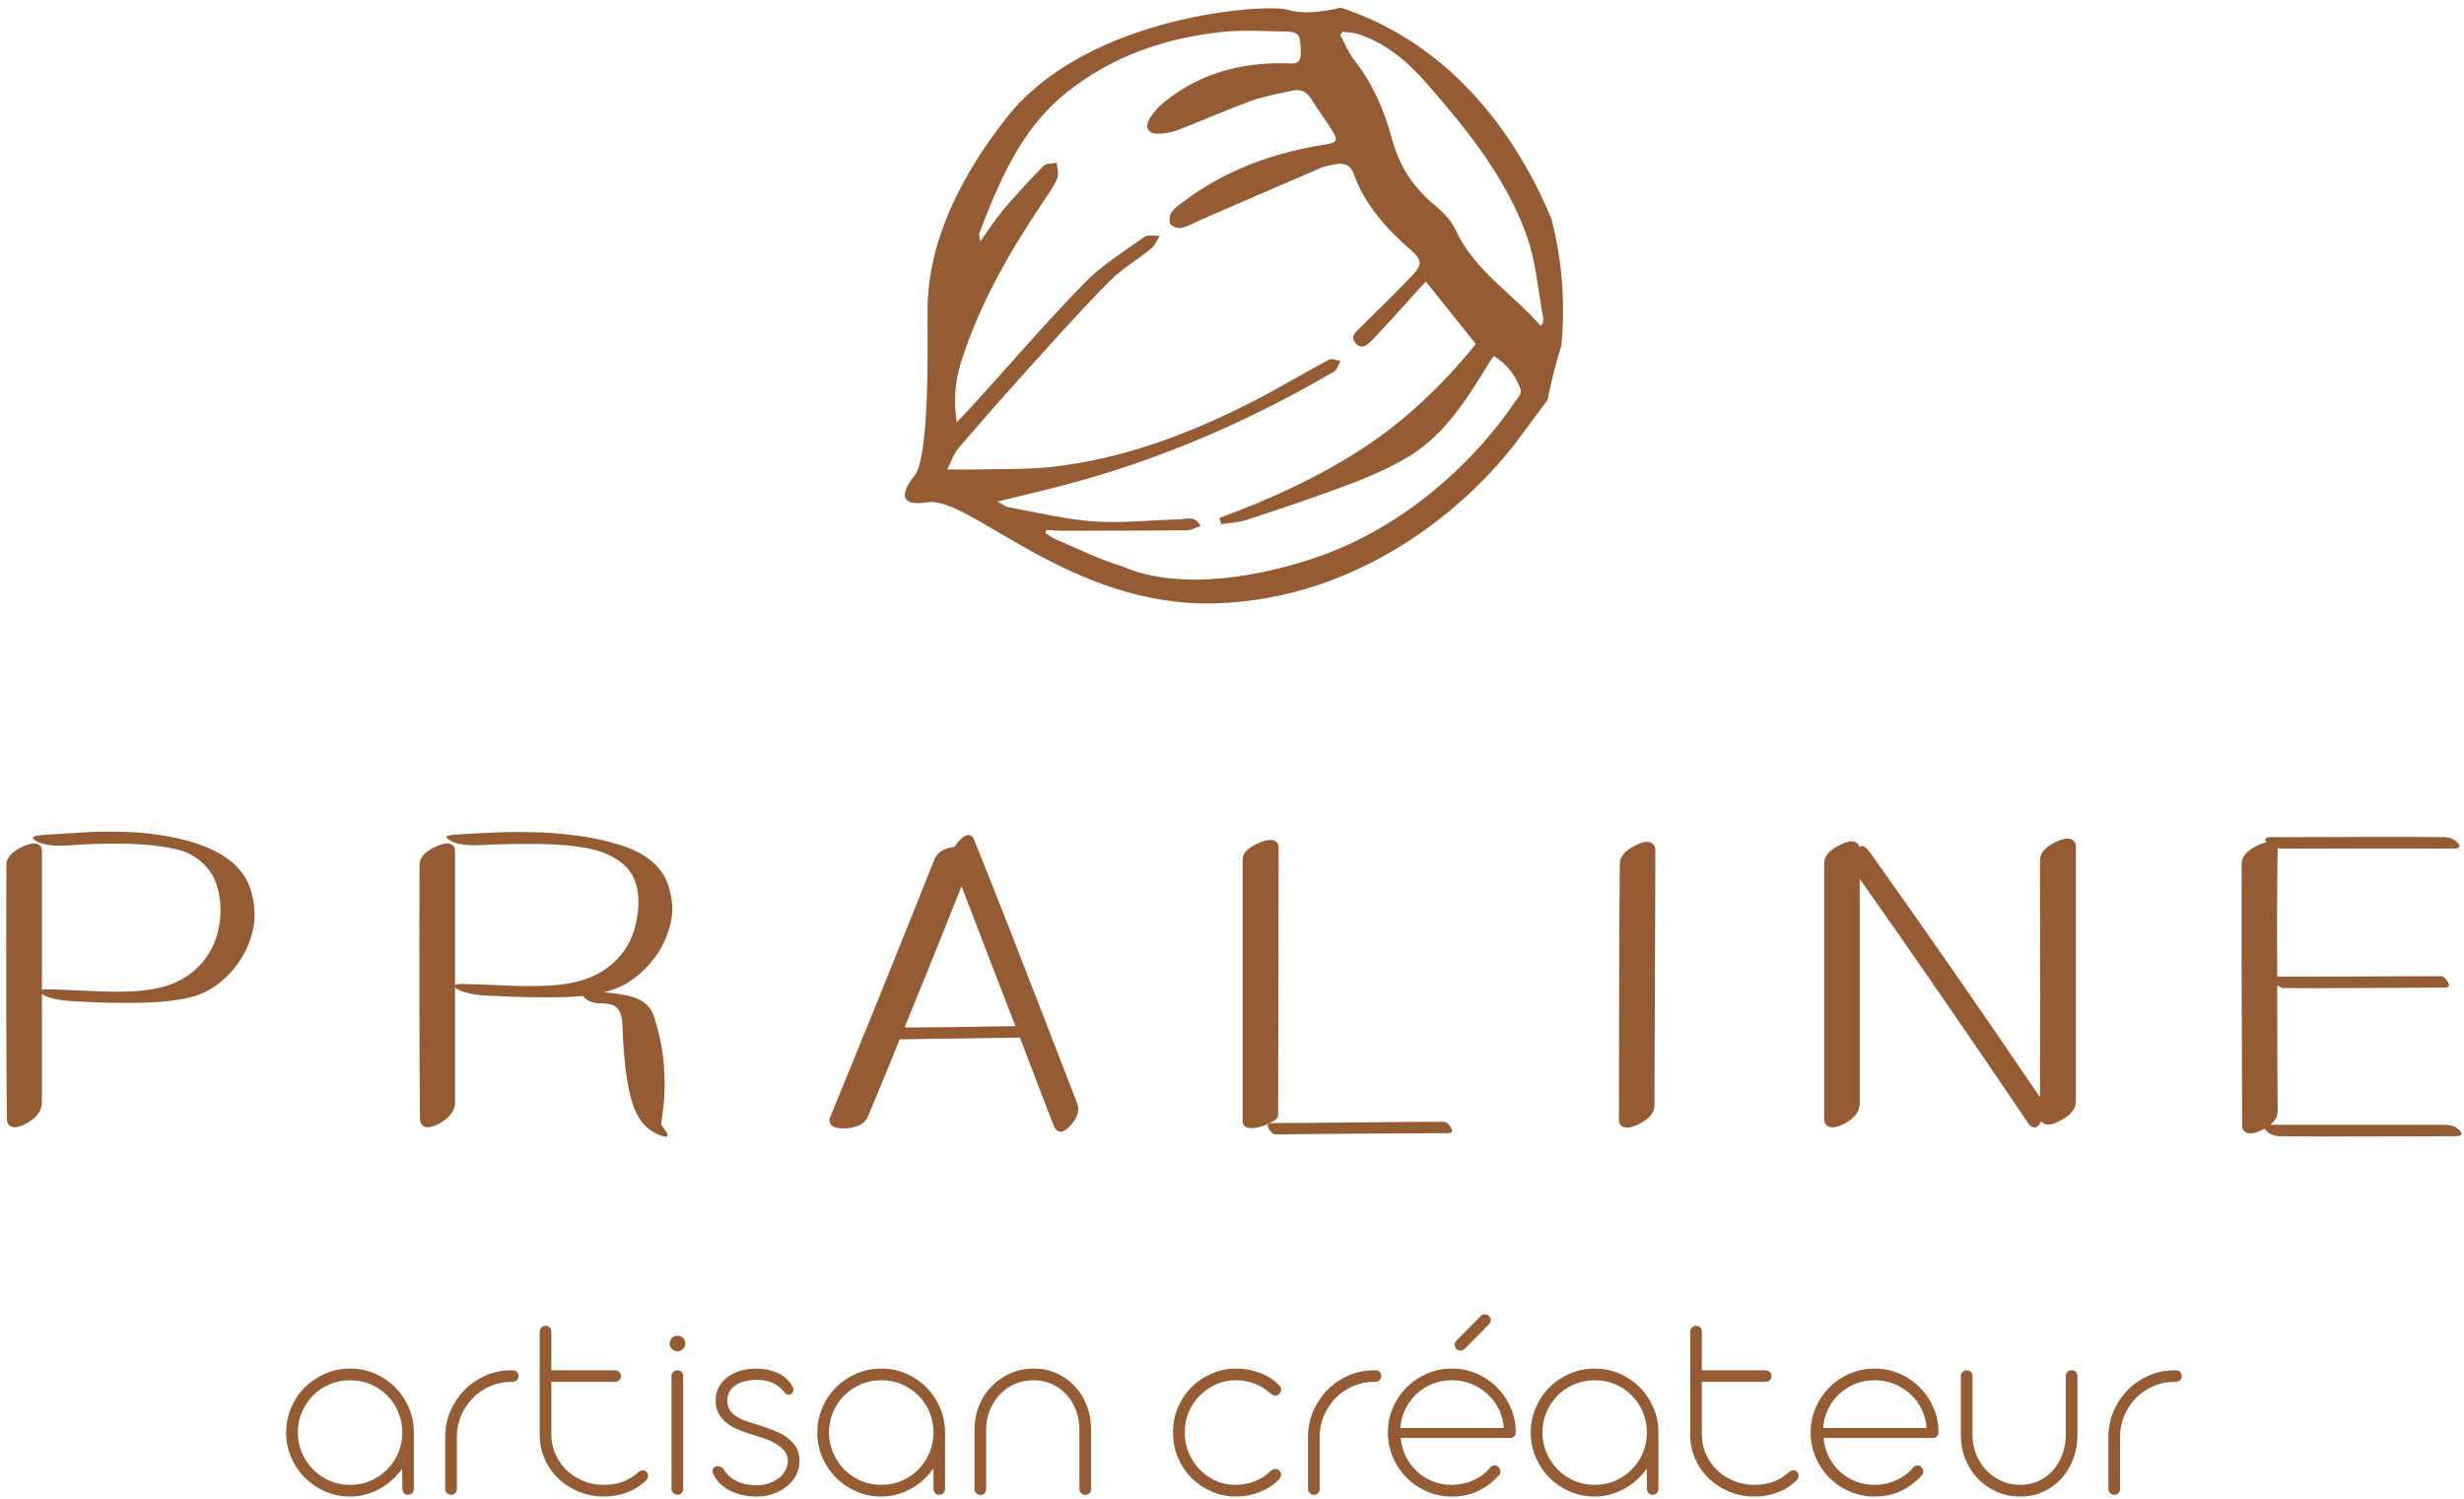 <svg width="314" height="191" viewBox="0 0 314 191" fill="none" xmlns="http://www.w3.org/2000/svg">
<path d="M6.628 126.083C7.372 126.122 8.481 126.168 9.953 126.223C11.423 126.28 12.569 126.325 13.389 126.365C14.208 126.401 15.178 126.401 16.295 126.365C17.413 126.325 18.42 126.234 19.314 126.083C21.623 125.713 23.504 124.854 24.958 123.512C26.411 122.172 27.361 120.534 27.808 118.594C28.292 116.359 28.18 114.291 27.473 112.393C27.1 111.423 26.476 110.556 25.601 109.792C24.725 109.03 23.709 108.519 22.555 108.257C20.692 107.809 18.447 107.566 15.821 107.529C13.194 107.493 10.782 107.566 8.584 107.754C6.646 107.866 5.266 107.642 4.448 107.081C3.962 106.747 4.167 106.541 5.062 106.469C5.174 106.432 5.304 106.411 5.453 106.411C6.049 106.374 7.055 106.311 8.471 106.217C9.887 106.123 11.004 106.059 11.825 106.02C12.644 105.983 13.65 105.975 14.843 105.992C16.035 106.011 17.114 106.059 18.085 106.132C25.721 106.878 30.286 109.131 31.776 112.894C32.522 114.982 32.643 116.983 32.14 118.903C31.636 120.822 30.714 122.508 29.373 123.96C28.031 125.413 26.541 126.401 24.902 126.923C23.113 127.444 20.85 127.732 18.112 127.79C15.374 127.845 12.775 127.799 10.316 127.647C7.857 127.574 6.199 127.256 5.342 126.698V140.392C5.378 141.471 4.745 142.384 3.441 143.129C2.248 143.799 1.447 143.839 1.038 143.241C0.926 143.057 0.872 142.832 0.872 142.571C0.795 134.115 0.777 123.327 0.816 110.213C0.816 109.354 1.447 108.609 2.715 107.976C3.981 107.345 4.819 107.326 5.23 107.921C5.304 108.069 5.342 108.257 5.342 108.479V126.141C5.453 126.141 5.583 126.122 5.733 126.083H6.628Z" fill="#955C34"/>
<path d="M59.384 125.413C60.166 125.413 61.303 125.452 62.794 125.525C64.284 125.6 65.448 125.646 66.286 125.664C67.125 125.683 68.112 125.674 69.249 125.637C70.384 125.6 71.4 125.507 72.295 125.358C74.641 124.985 76.57 124.127 78.078 122.787C79.588 121.443 80.566 119.788 81.013 117.811C81.571 115.316 81.461 113.284 80.677 111.72C80.231 110.825 79.503 110.073 78.498 109.458C77.491 108.843 76.355 108.406 75.089 108.145C73.225 107.772 71.009 107.575 68.438 107.557C65.866 107.539 63.52 107.584 61.396 107.696C59.346 107.809 57.932 107.566 57.149 106.972C56.702 106.672 56.869 106.486 57.651 106.411C57.8 106.374 57.968 106.356 58.155 106.356C58.714 106.319 59.71 106.263 61.144 106.189C62.578 106.113 63.688 106.068 64.47 106.047C65.253 106.028 66.239 106.028 67.433 106.047C68.624 106.068 69.704 106.113 70.674 106.189C72.351 106.338 73.803 106.514 75.032 106.72C76.262 106.923 77.604 107.251 79.056 107.696C80.51 108.145 81.739 108.752 82.745 109.513C83.751 110.276 84.496 111.217 84.981 112.336C85.763 114.349 85.875 116.313 85.316 118.232C84.757 120.152 83.769 121.847 82.354 123.317C80.938 124.791 79.393 125.767 77.716 126.253C77.454 126.325 77.193 126.401 76.934 126.474C77.231 126.474 77.491 126.495 77.716 126.531C78.46 126.607 79.261 126.734 80.119 126.923C80.975 127.107 81.675 127.426 82.214 127.872C82.754 128.32 83.136 128.896 83.36 129.606C84.067 131.841 84.487 133.954 84.617 135.949C84.747 137.941 84.72 139.654 84.533 141.089C84.347 142.525 84.255 143.26 84.255 143.296C84.255 143.335 84.329 143.447 84.477 143.633C85.111 144.451 85.241 144.86 84.868 144.86C84.794 144.86 84.664 144.843 84.477 144.806C82.614 144.248 81.329 142.868 80.622 140.67C79.913 138.472 79.485 135.249 79.337 131.001C79.337 129.958 79.159 129.176 78.804 128.654C78.451 128.133 77.716 127.872 76.597 127.872C75.628 127.872 74.902 127.611 74.419 127.09C74.343 127.017 74.287 126.959 74.25 126.923C73.245 127.035 72.145 127.09 70.953 127.09C68.195 127.129 65.588 127.071 63.129 126.923C60.632 126.887 58.937 126.55 58.044 125.916C58.006 125.916 57.988 125.897 57.988 125.861V140.392C58.024 141.471 57.39 142.384 56.087 143.129C54.893 143.799 54.093 143.839 53.684 143.241C53.572 143.057 53.517 142.832 53.517 142.571C53.441 134.115 53.423 123.327 53.461 110.213C53.461 109.354 54.093 108.609 55.361 107.976C56.626 107.345 57.465 107.326 57.876 107.921C57.95 108.069 57.988 108.257 57.988 108.478V125.525C58.098 125.488 58.267 125.452 58.489 125.413C58.714 125.376 59.011 125.376 59.384 125.413Z" fill="#955C34"/>
<path d="M122.536 112.951C120.077 119.137 117.655 125.134 115.271 130.946C118.178 130.946 122.89 130.888 129.41 130.779C129.075 129.958 128.74 129.102 128.405 128.208C126.02 121.986 124.064 116.898 122.536 112.951ZM105.827 142.292C110.297 131.413 114.712 120.495 119.072 109.54C119.407 108.648 120.264 108.108 121.642 107.921C121.79 107.696 121.958 107.472 122.145 107.251C122.964 106.319 123.599 106.171 124.045 106.802C124.082 106.878 124.119 106.972 124.157 107.081C126.317 112.372 130.696 123.569 137.29 140.67C137.589 141.528 137.308 142.44 136.452 143.408C135.632 144.303 134.999 144.47 134.552 143.911C134.476 143.839 134.402 143.726 134.328 143.578C133.583 141.677 132.13 137.895 129.969 132.231C122.107 132.344 117.004 132.417 114.656 132.456C113.316 135.77 111.974 139.033 110.632 142.234C110.259 143.166 109.328 143.687 107.838 143.799C106.496 143.875 105.788 143.559 105.714 142.85C105.676 142.702 105.714 142.513 105.827 142.292Z" fill="#955C34"/>
<path d="M184.401 144.415C182.39 144.415 178.813 144.433 173.673 144.47C168.531 144.509 164.841 144.545 162.606 144.582C162.27 144.582 161.964 144.342 161.684 143.856C161.406 143.372 161.563 143.129 162.161 143.129C163.91 143.129 167.367 143.102 172.527 143.044C177.685 142.989 181.496 142.963 183.955 142.963C184.292 142.963 184.607 143.214 184.904 143.718C185.205 144.221 185.035 144.451 184.401 144.415ZM162.943 107.976C162.943 112.038 162.93 117.99 162.913 125.831C162.894 133.675 162.885 139.105 162.885 142.122C162.885 142.459 162.494 142.813 161.712 143.186C160.929 143.56 160.204 143.754 159.533 143.772C158.863 143.79 158.472 143.56 158.36 143.074V125.106V109.485C158.36 108.739 159.01 108.069 160.316 107.472C161.618 106.878 162.458 106.895 162.831 107.529C162.904 107.642 162.943 107.79 162.943 107.976Z" fill="#955C34"/>
<path d="M210.95 108.311C210.95 112.262 210.929 117.86 210.892 125.106C210.856 132.353 210.838 137.617 210.838 140.894C210.838 141.789 210.204 142.562 208.936 143.213C207.669 143.866 206.832 143.874 206.423 143.241C206.347 143.092 206.31 142.905 206.31 142.683C206.31 138.471 206.32 132.641 206.338 125.188C206.356 117.738 206.384 112.707 206.423 110.1C206.423 109.206 207.054 108.433 208.321 107.781C209.589 107.128 210.407 107.12 210.78 107.753C210.892 107.902 210.95 108.087 210.95 108.311Z" fill="#955C34"/>
<path d="M264.545 107.921V140.337C264.545 141.304 263.894 142.122 262.589 142.796C261.395 143.466 260.576 143.502 260.13 142.905V142.851C259.758 143.708 259.29 143.911 258.733 143.466C258.656 143.39 258.566 143.277 258.453 143.129C250.928 131.989 243.773 121.613 236.992 111.999V140.67C236.992 141.641 236.358 142.478 235.092 143.187C233.863 143.82 233.042 143.839 232.633 143.241C232.521 143.057 232.466 142.832 232.466 142.571V109.988C232.466 109.131 233.1 108.379 234.367 107.724C235.631 107.075 236.471 107.063 236.88 107.696C236.917 107.773 236.938 107.845 236.938 107.921C237.195 107.735 237.496 107.79 237.829 108.088C237.905 108.163 237.999 108.257 238.111 108.366C245.228 118.355 252.511 128.842 259.964 139.833C260 134.355 260 124.297 259.964 109.652C259.964 108.758 260.594 107.996 261.861 107.363C263.129 106.73 263.966 106.711 264.378 107.306C264.49 107.493 264.545 107.696 264.545 107.921Z" fill="#955C34"/>
<path d="M290.476 124.464C294.985 124.464 301.84 124.445 311.042 124.406C311.339 124.406 311.64 124.649 311.937 125.134C312.234 125.619 312.085 125.861 311.491 125.861C301.169 125.935 294.351 125.952 291.034 125.916C290.737 125.916 290.457 125.786 290.197 125.526C290.197 130.331 290.215 135.697 290.251 141.619C290.251 142.256 289.936 142.832 289.302 143.354H289.414H300.537H311.6C312.458 143.354 313.11 143.633 313.559 144.191C313.856 144.564 313.668 144.77 312.997 144.806H312.831C310.335 144.806 306.619 144.816 301.682 144.833C296.743 144.855 293.065 144.843 290.642 144.806C289.788 144.806 289.135 144.527 288.687 143.969C288.651 143.93 288.614 143.894 288.575 143.857C288.501 143.894 288.426 143.93 288.353 143.969C287.085 144.603 286.246 144.603 285.836 143.969C285.764 143.82 285.724 143.633 285.724 143.408C285.652 125.637 285.633 114.516 285.67 110.043C285.67 109.189 286.303 108.443 287.571 107.809C288.053 107.548 288.484 107.4 288.857 107.363L288.799 107.306C288.501 106.936 288.687 106.73 289.36 106.69H289.527C291.947 106.69 295.609 106.684 300.509 106.662C305.406 106.645 309.032 106.653 311.378 106.69C312.234 106.69 312.868 106.972 313.277 107.529C313.614 107.902 313.447 108.109 312.777 108.146H312.607H301.624H290.754C290.57 108.146 290.4 108.127 290.251 108.088V108.366C290.178 112.691 290.161 118.054 290.197 124.464H290.476Z" fill="#955C34"/>
<path d="M37.952 182.579C37.952 183.476 38.125 184.332 38.472 185.142C38.819 185.948 39.292 186.657 39.889 187.266C40.488 187.877 41.19 188.355 41.998 188.71C42.806 189.062 43.678 189.238 44.612 189.238C45.556 189.238 46.433 189.062 47.241 188.71C48.05 188.355 48.752 187.877 49.351 187.266C49.949 186.657 50.418 185.948 50.76 185.142C51.1 184.332 51.272 183.476 51.272 182.579C51.272 181.658 51.1 180.787 50.76 179.975C50.418 179.159 49.949 178.453 49.351 177.85C48.752 177.246 48.05 176.77 47.241 176.421C46.433 176.076 45.556 175.903 44.612 175.903C43.69 175.903 42.822 176.076 42.007 176.421C41.193 176.77 40.488 177.246 39.889 177.85C39.292 178.453 38.819 179.159 38.472 179.975C38.125 180.787 37.952 181.658 37.952 182.579ZM36.466 182.579C36.466 181.451 36.68 180.391 37.106 179.392C37.534 178.398 38.117 177.531 38.857 176.797C39.597 176.063 40.463 175.484 41.452 175.057C42.443 174.63 43.496 174.417 44.612 174.417C45.739 174.417 46.792 174.626 47.771 175.048C48.749 175.47 49.606 176.049 50.341 176.782C51.075 177.516 51.656 178.371 52.083 179.35C52.509 180.33 52.729 181.385 52.74 182.51V189.717C52.74 189.944 52.671 190.133 52.535 190.281C52.398 190.43 52.217 190.502 51.989 190.502C51.772 190.502 51.599 190.43 51.468 190.281C51.337 190.133 51.272 189.944 51.272 189.717L51.254 187.155C50.89 187.68 50.465 188.161 49.982 188.599C49.498 189.038 48.975 189.414 48.411 189.726C47.847 190.038 47.244 190.284 46.601 190.46C45.958 190.636 45.294 190.724 44.612 190.724C43.496 190.724 42.443 190.512 41.452 190.084C40.463 189.656 39.597 189.074 38.857 188.334C38.117 187.595 37.534 186.727 37.106 185.739C36.68 184.747 36.466 183.695 36.466 182.579Z" fill="#955C34"/>
<path d="M65.137 176.106C64.203 176.106 63.316 176.288 62.473 176.651C61.631 177.018 60.897 177.515 60.271 178.146C59.644 178.78 59.146 179.523 58.776 180.375C58.406 181.23 58.221 182.139 58.221 183.107V189.75C58.221 189.968 58.153 190.147 58.016 190.29C57.88 190.432 57.715 190.502 57.522 190.502C57.293 190.502 57.105 190.432 56.958 190.29C56.809 190.147 56.735 189.968 56.735 189.75V183.107C56.735 181.945 56.958 180.854 57.402 179.829C57.846 178.804 58.447 177.907 59.203 177.139C59.96 176.373 60.848 175.763 61.867 175.311C62.886 174.863 63.976 174.638 65.137 174.638H65.308C65.558 174.638 65.749 174.705 65.88 174.841C66.01 174.981 66.077 175.157 66.077 175.372C66.077 175.587 66.003 175.766 65.854 175.903C65.707 176.039 65.524 176.106 65.308 176.106H65.137Z" fill="#955C34"/>
<path d="M70.26 174.638H78.372C78.577 174.638 78.756 174.707 78.909 174.85C79.064 174.992 79.139 175.165 79.139 175.371C79.139 175.577 79.068 175.75 78.927 175.893C78.785 176.035 78.6 176.106 78.372 176.106H70.26V182.782C70.26 183.695 70.434 184.54 70.781 185.329C71.129 186.115 71.606 186.796 72.216 187.375C72.824 187.957 73.536 188.412 74.35 188.743C75.165 189.074 76.038 189.238 76.971 189.238C77.815 189.238 78.591 189.113 79.302 188.862C80.014 188.613 80.694 188.203 81.343 187.633C81.412 187.564 81.503 187.503 81.617 187.446C81.673 187.421 81.724 187.406 81.77 187.394C81.815 187.381 81.867 187.375 81.923 187.375C82.094 187.375 82.243 187.433 82.367 187.548C82.538 187.706 82.61 187.9 82.581 188.127C82.552 188.355 82.458 188.549 82.299 188.709C81.605 189.367 80.802 189.871 79.891 190.21C78.98 190.553 78.007 190.723 76.971 190.723C75.843 190.723 74.782 190.523 73.786 190.117C72.79 189.713 71.919 189.159 71.175 188.451C70.428 187.745 69.842 186.906 69.416 185.932C68.988 184.959 68.775 183.909 68.775 182.782V169.735C68.775 169.52 68.849 169.338 68.997 169.189C69.144 169.043 69.322 168.968 69.527 168.968C69.741 168.968 69.919 169.04 70.055 169.18C70.192 169.323 70.26 169.507 70.26 169.735V174.638Z" fill="#955C34"/>
<path d="M87.062 189.735C87.062 189.95 86.991 190.132 86.85 190.281C86.708 190.429 86.533 190.502 86.329 190.502C86.134 190.502 85.961 190.429 85.807 190.281C85.654 190.132 85.577 189.95 85.577 189.735V175.39C85.577 175.172 85.651 174.993 85.799 174.85C85.946 174.708 86.124 174.638 86.329 174.638C86.545 174.638 86.721 174.708 86.857 174.85C86.994 174.993 87.062 175.172 87.062 175.39V189.735ZM85.338 171.239C85.338 170.945 85.434 170.703 85.628 170.514C85.822 170.327 86.049 170.232 86.312 170.232C86.607 170.232 86.852 170.327 87.045 170.514C87.24 170.703 87.336 170.945 87.336 171.239C87.336 171.503 87.24 171.73 87.045 171.922C86.852 172.116 86.607 172.213 86.312 172.213C86.049 172.213 85.822 172.116 85.628 171.922C85.434 171.73 85.338 171.503 85.338 171.239Z" fill="#955C34"/>
<path d="M95.516 182.731C94.992 182.561 94.472 182.364 93.953 182.142C93.436 181.921 92.972 181.645 92.561 181.315C92.152 180.984 91.821 180.593 91.571 180.135C91.321 179.68 91.195 179.141 91.195 178.513C91.195 177.819 91.344 177.215 91.64 176.703C91.935 176.191 92.325 175.766 92.81 175.423C93.293 175.081 93.842 174.829 94.458 174.663C95.072 174.499 95.698 174.417 96.336 174.417C97.337 174.417 98.257 174.602 99.094 174.971C99.931 175.341 100.57 175.929 101.015 176.739C101.094 176.897 101.122 177.051 101.099 177.2C101.077 177.349 101.021 177.467 100.93 177.558C100.793 177.695 100.639 177.764 100.469 177.764C100.376 177.764 100.275 177.734 100.161 177.676C99.659 177.006 99.114 176.533 98.521 176.26C97.93 175.987 97.229 175.851 96.421 175.851C95.989 175.851 95.551 175.896 95.107 175.987C94.662 176.079 94.261 176.227 93.903 176.43C93.544 176.636 93.251 176.909 93.022 177.252C92.795 177.591 92.681 178.013 92.681 178.513C92.681 178.959 92.778 179.337 92.972 179.65C93.164 179.962 93.427 180.232 93.757 180.46C94.088 180.69 94.468 180.881 94.9 181.042C95.334 181.2 95.783 181.348 96.25 181.485C97.002 181.711 97.719 181.955 98.403 182.212C99.085 182.467 99.685 182.776 100.203 183.134C100.722 183.492 101.131 183.917 101.433 184.405C101.735 184.896 101.885 185.487 101.885 186.181C101.885 186.83 101.743 187.43 101.459 187.982C101.174 188.534 100.784 189.013 100.288 189.417C99.794 189.823 99.215 190.141 98.556 190.375C97.894 190.608 97.19 190.723 96.438 190.723C95.847 190.723 95.269 190.666 94.705 190.553C94.141 190.438 93.618 190.265 93.134 190.032C92.649 189.798 92.22 189.504 91.844 189.153C91.468 188.801 91.162 188.385 90.922 187.907C90.774 187.609 90.763 187.361 90.888 187.155C91.014 186.952 91.202 186.848 91.452 186.848C91.714 186.848 91.953 186.955 92.168 187.172C92.555 187.855 93.116 188.379 93.851 188.744C94.585 189.107 95.454 189.289 96.456 189.289C96.967 189.289 97.459 189.213 97.933 189.058C98.404 188.904 98.826 188.692 99.195 188.418C99.565 188.146 99.859 187.819 100.075 187.436C100.291 187.054 100.399 186.636 100.399 186.181C100.399 185.714 100.266 185.308 99.999 184.96C99.73 184.614 99.373 184.304 98.923 184.029C98.472 183.755 97.955 183.519 97.369 183.313C96.782 183.107 96.165 182.916 95.516 182.731Z" fill="#955C34"/>
<path d="M105.641 182.579C105.641 183.476 105.814 184.332 106.161 185.142C106.508 185.948 106.981 186.657 107.578 187.266C108.178 187.877 108.879 188.355 109.687 188.71C110.495 189.062 111.367 189.238 112.301 189.238C113.245 189.238 114.122 189.062 114.93 188.71C115.74 188.355 116.441 187.877 117.04 187.266C117.638 186.657 118.107 185.948 118.449 185.142C118.789 184.332 118.961 183.476 118.961 182.579C118.961 181.658 118.789 180.787 118.449 179.975C118.107 179.159 117.638 178.453 117.04 177.85C116.441 177.246 115.74 176.77 114.93 176.421C114.122 176.076 113.245 175.903 112.301 175.903C111.379 175.903 110.511 176.076 109.697 176.421C108.882 176.77 108.178 177.246 107.578 177.85C106.981 178.453 106.508 179.159 106.161 179.975C105.814 180.787 105.641 181.658 105.641 182.579ZM104.155 182.579C104.155 181.451 104.369 180.391 104.795 179.392C105.223 178.398 105.807 177.531 106.546 176.797C107.286 176.063 108.152 175.484 109.141 175.057C110.132 174.63 111.185 174.417 112.301 174.417C113.428 174.417 114.481 174.626 115.46 175.048C116.438 175.47 117.295 176.049 118.03 176.782C118.764 177.516 119.345 178.371 119.772 179.35C120.198 180.33 120.418 181.385 120.429 182.51V189.717C120.429 189.944 120.36 190.133 120.224 190.281C120.087 190.43 119.906 190.502 119.678 190.502C119.461 190.502 119.288 190.43 119.157 190.281C119.026 190.133 118.961 189.944 118.961 189.717L118.943 187.155C118.579 187.68 118.155 188.161 117.671 188.599C117.187 189.038 116.664 189.414 116.1 189.726C115.536 190.038 114.933 190.284 114.29 190.46C113.647 190.636 112.983 190.724 112.301 190.724C111.185 190.724 110.132 190.512 109.141 190.084C108.152 189.656 107.286 189.074 106.546 188.334C105.807 187.595 105.223 186.727 104.795 185.739C104.369 184.747 104.155 183.695 104.155 182.579Z" fill="#955C34"/>
<path d="M139.042 189.768C139.042 189.983 138.974 190.163 138.837 190.305C138.701 190.447 138.525 190.52 138.308 190.52C138.104 190.52 137.926 190.447 137.779 190.305C137.63 190.163 137.556 189.983 137.556 189.768V182.237C137.556 181.36 137.414 180.539 137.13 179.768C136.845 179.001 136.447 178.331 135.934 177.764C135.422 177.194 134.808 176.743 134.091 176.406C133.374 176.069 132.582 175.903 131.716 175.903C130.851 175.903 130.052 176.063 129.317 176.387C128.583 176.712 127.946 177.161 127.405 177.728C126.864 178.297 126.441 178.968 126.133 179.735C125.825 180.502 125.672 181.332 125.672 182.218V189.768C125.672 189.983 125.608 190.163 125.484 190.305C125.358 190.447 125.183 190.52 124.955 190.52C124.749 190.52 124.57 190.447 124.417 190.305C124.262 190.163 124.188 189.983 124.188 189.768V182.185C124.188 181.115 124.376 180.108 124.758 179.162C125.14 178.219 125.669 177.394 126.347 176.697C127.023 175.997 127.82 175.442 128.737 175.029C129.653 174.62 130.646 174.416 131.716 174.416C132.797 174.416 133.786 174.62 134.679 175.029C135.573 175.442 136.345 175.997 136.994 176.697C137.643 177.394 138.146 178.219 138.505 179.162C138.863 180.108 139.042 181.115 139.042 182.185V189.768Z" fill="#955C34"/>
<path d="M150.98 182.476C150.98 182.488 150.968 182.515 150.945 182.561C150.968 182.585 150.98 182.606 150.98 182.63C150.98 183.495 151.145 184.326 151.474 185.122C151.805 185.92 152.258 186.623 152.833 187.23C153.407 187.839 154.088 188.328 154.873 188.692C155.658 189.055 156.506 189.238 157.417 189.238C158.248 189.238 159.042 189.098 159.8 188.819C160.557 188.54 161.242 188.113 161.857 187.531C161.948 187.452 162.055 187.375 162.173 187.309C162.292 187.24 162.415 187.205 162.541 187.205C162.711 187.205 162.87 187.276 163.019 187.413C163.178 187.558 163.258 187.743 163.258 187.957C163.258 188.173 163.166 188.373 162.983 188.555C162.313 189.238 161.495 189.771 160.534 190.153C159.571 190.532 158.572 190.723 157.537 190.723C156.433 190.723 155.392 190.514 154.412 190.092C153.433 189.671 152.579 189.095 151.85 188.368C151.122 187.639 150.546 186.785 150.126 185.805C149.705 184.826 149.494 183.786 149.494 182.682L149.527 182.579C149.505 182.534 149.494 182.494 149.494 182.457C149.494 181.342 149.705 180.299 150.126 179.326C150.546 178.352 151.122 177.5 151.85 176.773C152.579 176.044 153.433 175.469 154.412 175.047C155.392 174.625 156.433 174.416 157.537 174.416C158.572 174.416 159.571 174.595 160.534 174.954C161.495 175.311 162.313 175.832 162.983 176.515C163.166 176.697 163.258 176.897 163.258 177.115C163.258 177.33 163.172 177.512 163.002 177.661C162.854 177.797 162.694 177.864 162.522 177.864C162.398 177.864 162.279 177.833 162.165 177.77C162.052 177.709 161.948 177.637 161.857 177.558C161.254 176.999 160.579 176.584 159.833 176.312C159.088 176.039 158.306 175.903 157.485 175.903C156.586 175.903 155.743 176.079 154.958 176.43C154.172 176.785 153.484 177.257 152.892 177.858C152.3 178.455 151.834 179.153 151.492 179.947C151.149 180.745 150.98 181.587 150.98 182.476Z" fill="#955C34"/>
<path d="M175.089 176.106C174.155 176.106 173.271 176.288 172.427 176.651C171.584 177.018 170.851 177.515 170.225 178.146C169.599 178.78 169.1 179.523 168.73 180.375C168.36 181.23 168.175 182.139 168.175 183.107V189.75C168.175 189.968 168.107 190.147 167.97 190.29C167.834 190.432 167.668 190.502 167.476 190.502C167.247 190.502 167.059 190.432 166.912 190.29C166.764 190.147 166.69 189.968 166.69 189.75V183.107C166.69 181.945 166.912 180.854 167.357 179.829C167.8 178.804 168.401 177.907 169.157 177.139C169.914 176.373 170.802 175.763 171.82 175.311C172.84 174.863 173.928 174.638 175.089 174.638H175.262C175.511 174.638 175.702 174.705 175.832 174.841C175.963 174.981 176.029 175.157 176.029 175.372C176.029 175.587 175.956 175.766 175.808 175.903C175.659 176.039 175.478 176.106 175.262 176.106H175.089Z" fill="#955C34"/>
<path d="M186.669 171.888C186.521 172.048 186.332 172.127 186.105 172.127C185.898 172.127 185.729 172.058 185.593 171.921C185.456 171.776 185.387 171.6 185.38 171.403C185.374 171.202 185.444 171.024 185.593 170.863L188.686 167.74C188.843 167.579 189.024 167.5 189.231 167.5C189.425 167.5 189.595 167.567 189.743 167.703C189.901 167.865 189.982 168.04 189.982 168.234C189.982 168.428 189.907 168.604 189.759 168.762L186.669 171.888ZM191.639 181.996C191.581 181.145 191.371 180.344 191.005 179.598C190.641 178.853 190.162 178.206 189.565 177.66C188.964 177.115 188.279 176.685 187.506 176.372C186.732 176.057 185.904 175.903 185.028 175.903C184.14 175.903 183.31 176.057 182.536 176.372C181.763 176.685 181.081 177.115 180.495 177.67C179.91 178.222 179.438 178.867 179.079 179.608C178.719 180.347 178.513 181.145 178.455 181.996H191.639ZM178.507 183.261C178.573 184.092 178.788 184.871 179.147 185.602C179.504 186.329 179.974 186.963 180.557 187.506C181.136 188.045 181.809 188.47 182.569 188.777C183.334 189.085 184.147 189.238 185.014 189.238C185.489 189.238 185.966 189.186 186.439 189.085C186.911 188.983 187.363 188.831 187.797 188.631C188.228 188.434 188.631 188.195 189 187.915C189.37 187.636 189.691 187.321 189.965 186.966C190.147 186.818 190.328 186.744 190.511 186.744C190.544 186.744 190.577 186.748 190.605 186.754C190.632 186.76 190.665 186.769 190.698 186.779C190.814 186.824 190.92 186.914 191.023 187.051C191.138 187.178 191.199 187.339 191.211 187.539C191.223 187.74 191.138 187.924 190.956 188.094C190.271 188.855 189.434 189.486 188.445 189.98C187.454 190.478 186.311 190.723 185.014 190.723C183.886 190.723 182.83 190.511 181.845 190.083C180.859 189.656 179.998 189.074 179.259 188.333C178.519 187.594 177.934 186.727 177.506 185.739C177.081 184.746 176.866 183.689 176.866 182.561C176.866 181.433 177.081 180.377 177.506 179.392C177.934 178.409 178.519 177.545 179.259 176.806C179.998 176.066 180.859 175.484 181.845 175.056C182.83 174.629 183.886 174.416 185.014 174.416C186.139 174.416 187.196 174.629 188.179 175.056C189.164 175.484 190.025 176.063 190.759 176.796C191.493 177.531 192.075 178.392 192.509 179.377C192.942 180.363 193.157 181.411 193.157 182.528C193.157 182.731 193.091 182.907 192.96 183.049C192.83 183.192 192.657 183.261 192.441 183.261H178.507Z" fill="#955C34"/>
<path d="M196.557 182.579C196.557 183.476 196.73 184.332 197.076 185.142C197.424 185.948 197.897 186.657 198.494 187.266C199.091 187.877 199.795 188.355 200.602 188.71C201.411 189.062 202.282 189.238 203.215 189.238C204.161 189.238 205.037 189.062 205.844 188.71C206.654 188.355 207.357 187.877 207.954 187.266C208.552 186.657 209.022 185.948 209.365 185.142C209.703 184.332 209.876 183.476 209.876 182.579C209.876 181.658 209.703 180.787 209.365 179.975C209.022 179.159 208.552 178.453 207.954 177.85C207.357 177.246 206.654 176.77 205.844 176.421C205.037 176.076 204.161 175.903 203.215 175.903C202.293 175.903 201.426 176.076 200.611 176.421C199.798 176.77 199.091 177.246 198.494 177.85C197.897 178.453 197.424 179.159 197.076 179.975C196.73 180.787 196.557 181.658 196.557 182.579ZM195.071 182.579C195.071 181.451 195.284 180.391 195.711 179.392C196.138 178.398 196.72 177.531 197.46 176.797C198.201 176.063 199.068 175.484 200.056 175.057C201.047 174.63 202.099 174.417 203.215 174.417C204.343 174.417 205.395 174.626 206.374 175.048C207.354 175.47 208.209 176.049 208.946 176.782C209.68 177.516 210.259 178.371 210.686 179.35C211.114 180.33 211.332 181.385 211.344 182.51V189.717C211.344 189.944 211.275 190.133 211.138 190.281C211.001 190.43 210.82 190.502 210.592 190.502C210.377 190.502 210.204 190.43 210.071 190.281C209.941 190.133 209.876 189.944 209.876 189.717L209.859 187.155C209.495 187.68 209.07 188.161 208.585 188.599C208.103 189.038 207.578 189.414 207.014 189.726C206.451 190.038 205.847 190.284 205.204 190.46C204.562 190.636 203.898 190.724 203.215 190.724C202.099 190.724 201.047 190.512 200.056 190.084C199.068 189.656 198.201 189.074 197.46 188.334C196.72 187.595 196.138 186.727 195.711 185.739C195.284 184.747 195.071 183.695 195.071 182.579Z" fill="#955C34"/>
<path d="M216.877 174.638H224.988C225.194 174.638 225.373 174.707 225.524 174.85C225.68 174.992 225.755 175.165 225.755 175.371C225.755 175.577 225.686 175.75 225.543 175.893C225.4 176.035 225.216 176.106 224.988 176.106H216.877V182.782C216.877 183.695 217.05 184.54 217.398 185.329C217.744 186.115 218.224 186.796 218.833 187.375C219.44 187.957 220.152 188.412 220.968 188.743C221.78 189.074 222.653 189.238 223.587 189.238C224.431 189.238 225.206 189.113 225.919 188.862C226.632 188.613 227.311 188.203 227.96 187.633C228.029 187.564 228.12 187.503 228.232 187.446C228.29 187.421 228.342 187.406 228.387 187.394C228.433 187.381 228.484 187.375 228.539 187.375C228.712 187.375 228.86 187.433 228.984 187.548C229.154 187.706 229.227 187.9 229.196 188.127C229.169 188.355 229.075 188.549 228.915 188.709C228.221 189.367 227.42 189.871 226.507 190.21C225.598 190.553 224.624 190.723 223.587 190.723C222.459 190.723 221.398 190.523 220.403 190.117C219.406 189.713 218.536 189.159 217.79 188.451C217.044 187.745 216.459 186.906 216.031 185.932C215.604 184.959 215.392 183.909 215.392 182.782V169.735C215.392 169.52 215.465 169.338 215.613 169.189C215.762 169.043 215.938 168.968 216.144 168.968C216.358 168.968 216.535 169.04 216.671 169.18C216.808 169.323 216.877 169.507 216.877 169.735V174.638Z" fill="#955C34"/>
<path d="M245.513 181.997C245.458 181.145 245.245 180.345 244.882 179.599C244.518 178.853 244.036 178.207 243.439 177.661C242.841 177.115 242.156 176.685 241.38 176.373C240.607 176.058 239.782 175.903 238.906 175.903C238.017 175.903 237.187 176.058 236.41 176.373C235.637 176.685 234.958 177.115 234.369 177.671C233.784 178.223 233.312 178.868 232.953 179.608C232.596 180.348 232.387 181.145 232.329 181.997H245.513ZM232.38 183.262C232.45 184.093 232.662 184.872 233.024 185.602C233.381 186.33 233.851 186.964 234.43 187.507C235.012 188.046 235.683 188.471 236.447 188.777C237.207 189.086 238.024 189.238 238.887 189.238C239.367 189.238 239.843 189.186 240.313 189.086C240.785 188.983 241.238 188.832 241.671 188.632C242.105 188.434 242.505 188.195 242.874 187.916C243.244 187.637 243.566 187.321 243.839 186.967C244.021 186.818 244.205 186.745 244.388 186.745C244.421 186.745 244.451 186.749 244.482 186.755C244.509 186.761 244.539 186.769 244.576 186.779C244.688 186.824 244.797 186.915 244.9 187.052C245.012 187.179 245.076 187.34 245.088 187.54C245.097 187.74 245.012 187.925 244.83 188.095C244.148 188.855 243.311 189.486 242.32 189.98C241.331 190.478 240.185 190.724 238.887 190.724C237.759 190.724 236.704 190.512 235.719 190.084C234.737 189.656 233.872 189.074 233.132 188.334C232.393 187.595 231.811 186.727 231.383 185.739C230.955 184.747 230.743 183.689 230.743 182.561C230.743 181.434 230.955 180.378 231.383 179.393C231.811 178.41 232.393 177.546 233.132 176.807C233.872 176.066 234.737 175.484 235.719 175.057C236.704 174.63 237.759 174.417 238.887 174.417C240.015 174.417 241.071 174.63 242.056 175.057C243.041 175.484 243.9 176.063 244.633 176.797C245.367 177.531 245.952 178.393 246.386 179.378C246.817 180.363 247.034 181.412 247.034 182.528C247.034 182.731 246.968 182.907 246.837 183.05C246.707 183.192 246.532 183.262 246.316 183.262H232.38Z" fill="#955C34"/>
<path d="M251.37 182.919C251.37 183.774 251.524 184.584 251.831 185.345C252.138 186.108 252.561 186.776 253.104 187.352C253.644 187.928 254.284 188.386 255.023 188.726C255.764 189.068 256.567 189.238 257.432 189.238C258.307 189.238 259.105 189.068 259.823 188.726C260.539 188.386 261.151 187.922 261.658 187.334C262.164 186.749 262.558 186.066 262.838 185.284C263.116 184.505 263.256 183.684 263.256 182.819V175.391C263.256 175.172 263.326 174.99 263.468 174.842C263.61 174.696 263.796 174.62 264.023 174.62C264.229 174.62 264.399 174.693 264.535 174.836C264.672 174.979 264.741 175.163 264.741 175.391V182.904C264.741 183.975 264.562 184.984 264.202 185.933C263.844 186.885 263.344 187.716 262.701 188.429C262.058 189.138 261.288 189.699 260.393 190.108C259.502 190.521 258.514 190.724 257.432 190.724C256.361 190.724 255.366 190.521 254.444 190.108C253.523 189.699 252.723 189.141 252.043 188.438C251.367 187.731 250.837 186.906 250.458 185.96C250.075 185.015 249.885 184.008 249.885 182.938V175.391C249.885 175.163 249.957 174.982 250.105 174.842C250.255 174.705 250.431 174.639 250.637 174.639C250.84 174.639 251.016 174.705 251.158 174.842C251.298 174.982 251.37 175.163 251.37 175.391V182.919Z" fill="#955C34"/>
<path d="M277.085 176.106C276.151 176.106 275.266 176.288 274.423 176.651C273.58 177.018 272.847 177.515 272.219 178.146C271.594 178.78 271.094 179.523 270.724 180.375C270.355 181.23 270.169 182.139 270.169 183.107V189.75C270.169 189.968 270.103 190.147 269.966 190.29C269.829 190.432 269.663 190.502 269.472 190.502C269.241 190.502 269.054 190.432 268.908 190.29C268.759 190.147 268.684 189.968 268.684 189.75V183.107C268.684 181.945 268.908 180.854 269.351 179.829C269.796 178.804 270.397 177.907 271.151 177.139C271.909 176.373 272.798 175.763 273.816 175.311C274.835 174.863 275.924 174.638 277.085 174.638H277.258C277.507 174.638 277.697 174.705 277.828 174.841C277.958 174.981 278.025 175.157 278.025 175.372C278.025 175.587 277.952 175.766 277.804 175.903C277.655 176.039 277.474 176.106 277.258 176.106H277.085Z" fill="#955C34"/>
<path d="M196.597 41.213C196.584 41.294 196.472 41.359 196.328 41.517C192.753 37.41 187.894 34.505 185.503 29.313C184.943 28.096 183.883 27.008 182.825 26.139C180.074 23.879 178.284 21.08 177.369 17.66C176.397 14.027 174.927 10.635 172.572 7.643C171.833 6.704 171.386 5.536 170.805 4.473C170.898 4.33 170.99 4.187 171.082 4.044C171.747 4.136 172.444 4.13 173.073 4.335C176.804 5.552 179.627 8.089 182.113 10.965C187.14 16.782 192.004 22.788 194.591 30.138C195.743 33.41 195.999 36.998 196.648 40.445C196.694 40.691 196.636 40.96 196.597 41.213ZM193.022 51.224C193.022 51.224 183.758 66.25 166.109 71.573C153.161 75.477 145.949 73.504 143.021 72.174C141.729 71.785 140.445 71.311 139.171 70.754C137.651 70.088 136.119 69.447 134.607 68.763C134.124 68.545 133.686 68.226 133.227 67.954C133.265 67.817 133.303 67.68 133.34 67.545C133.972 67.578 134.604 67.639 135.237 67.639C140.569 67.636 145.902 67.637 151.234 67.588C151.788 67.583 152.338 67.255 152.996 67.043C152.3 65.671 151.28 66.154 150.439 66.176C146.762 66.272 143.066 66.703 139.415 66.452C135.765 66.202 132.159 65.296 128.539 64.648C128.179 64.584 127.854 64.318 127.088 63.931C129.225 63.408 130.907 62.985 132.593 62.584C145.662 59.477 157.926 54.381 169.52 47.63C169.743 47.5 170.042 47.422 170.178 47.23C170.442 46.854 170.615 46.415 170.825 46.002C170.334 45.93 169.725 45.637 169.373 45.825C166.215 47.509 163.149 49.37 159.968 51.006C151.703 55.257 143.093 58.537 133.777 59.527C130.794 59.844 127.767 59.753 124.76 59.827C123.541 59.857 122.321 59.832 120.706 59.832C121.226 58.829 121.535 57.832 122.158 57.102C125.123 53.632 128.142 50.208 131.203 46.821C134.539 43.128 137.857 39.412 141.353 35.875C142.939 34.27 144.965 33.106 146.726 31.663C147.203 31.272 147.444 30.592 147.793 30.045C147.125 30.085 146.28 29.876 145.818 30.205C143.208 32.067 140.411 33.787 138.198 36.061C133.282 41.113 128.675 46.466 123.938 51.694C123.362 52.33 122.759 52.941 121.914 53.833C121.514 50.994 121.711 48.602 122.439 46.269C124.862 38.509 128.952 31.604 133.462 24.916C133.952 24.188 134.478 23.441 134.755 22.625C134.941 22.075 134.717 21.387 134.677 20.761C134.11 20.869 133.343 20.779 133.009 21.117C131.232 22.917 129.517 24.783 127.876 26.708C126.882 27.874 126.061 29.188 124.916 30.777C124.843 30.122 124.738 29.876 124.806 29.698C127.364 23.089 130.063 16.537 135.78 11.906C141.513 7.263 148.235 4.912 155.477 4.096C158.241 3.784 161.066 3.978 163.862 4.022C165.573 4.049 165.743 4.45 165.763 6.784C165.776 8.303 164.787 8.092 163.857 8.07C158.167 7.938 152.95 9.337 148.453 12.934C147.662 13.566 146.933 14.374 146.436 15.248C145.887 16.215 146.303 17.04 147.502 17.037C148.363 17.035 149.273 16.889 150.075 16.582C153.22 15.376 156.3 13.997 159.465 12.85C161.158 12.236 162.968 11.935 164.738 11.547C165.745 11.327 166.521 11.666 167.094 12.608C167.93 13.979 168.911 15.262 169.761 16.626C170.555 17.899 170.407 18.173 168.923 18.408C162.258 19.46 156.068 21.68 150.659 25.82C150.167 26.196 149.598 26.558 149.294 27.064C149.051 27.47 148.94 28.228 149.165 28.568C149.391 28.909 150.162 29.148 150.596 29.039C151.488 28.816 152.311 28.327 153.166 27.955C158.201 25.771 163.233 23.579 168.277 21.417C168.841 21.174 169.475 21.089 170.079 20.947C171.198 20.684 172.108 21.049 172.493 22.117C173.91 26.06 176.56 29.026 179.65 31.739C181.366 33.245 181.285 33.754 179.67 35.429C177.618 37.558 175.483 39.604 173.398 41.701C172.832 42.269 171.94 42.862 172.778 43.764C173.611 44.662 174.382 43.842 174.901 43.303C176.872 41.252 178.751 39.111 180.667 37.005C181.03 36.607 181.398 36.213 181.706 35.88C183.871 38.588 185.925 41.156 188.071 43.84C183.92 48.984 179.089 53.643 173.377 57.322C167.755 60.944 161.677 63.703 155.377 66.012C155.462 66.276 155.547 66.541 155.631 66.805C156.697 66.635 157.808 66.606 158.82 66.272C163.151 64.841 167.483 63.404 171.751 61.801C174.266 60.858 176.763 59.776 179.089 58.444C183.603 55.86 186.427 51.655 189.085 47.346C189.358 46.905 189.62 46.458 189.898 46.019C190.008 45.844 190.146 45.686 190.378 45.38C192.117 46.447 193.184 47.93 193.799 49.697C193.931 50.077 193.415 50.82 193.022 51.224ZM197.701 27.873C193.563 17.931 185.451 5.778 170.871 0.973C170.871 0.973 166.668 2.094 164.147 1.254C161.626 0.413 138.653 1.814 128.287 14.981C117.922 28.149 118.202 37.394 118.202 40.475C118.202 43.557 118.482 58.405 116.521 60.646C116.521 60.646 112.879 64.849 118.202 64.008C123.525 63.168 136.412 77.456 154.902 76.895C173.392 76.336 187.12 64.569 193.564 55.883C195.023 53.917 196.205 52.343 197.17 51.032C197.199 50.958 197.224 50.883 197.252 50.81C197.687 48.514 198.289 46.244 198.982 43.999C199.463 38.673 199.12 33.333 197.701 27.873Z" fill="#955C34"/>
</svg>
